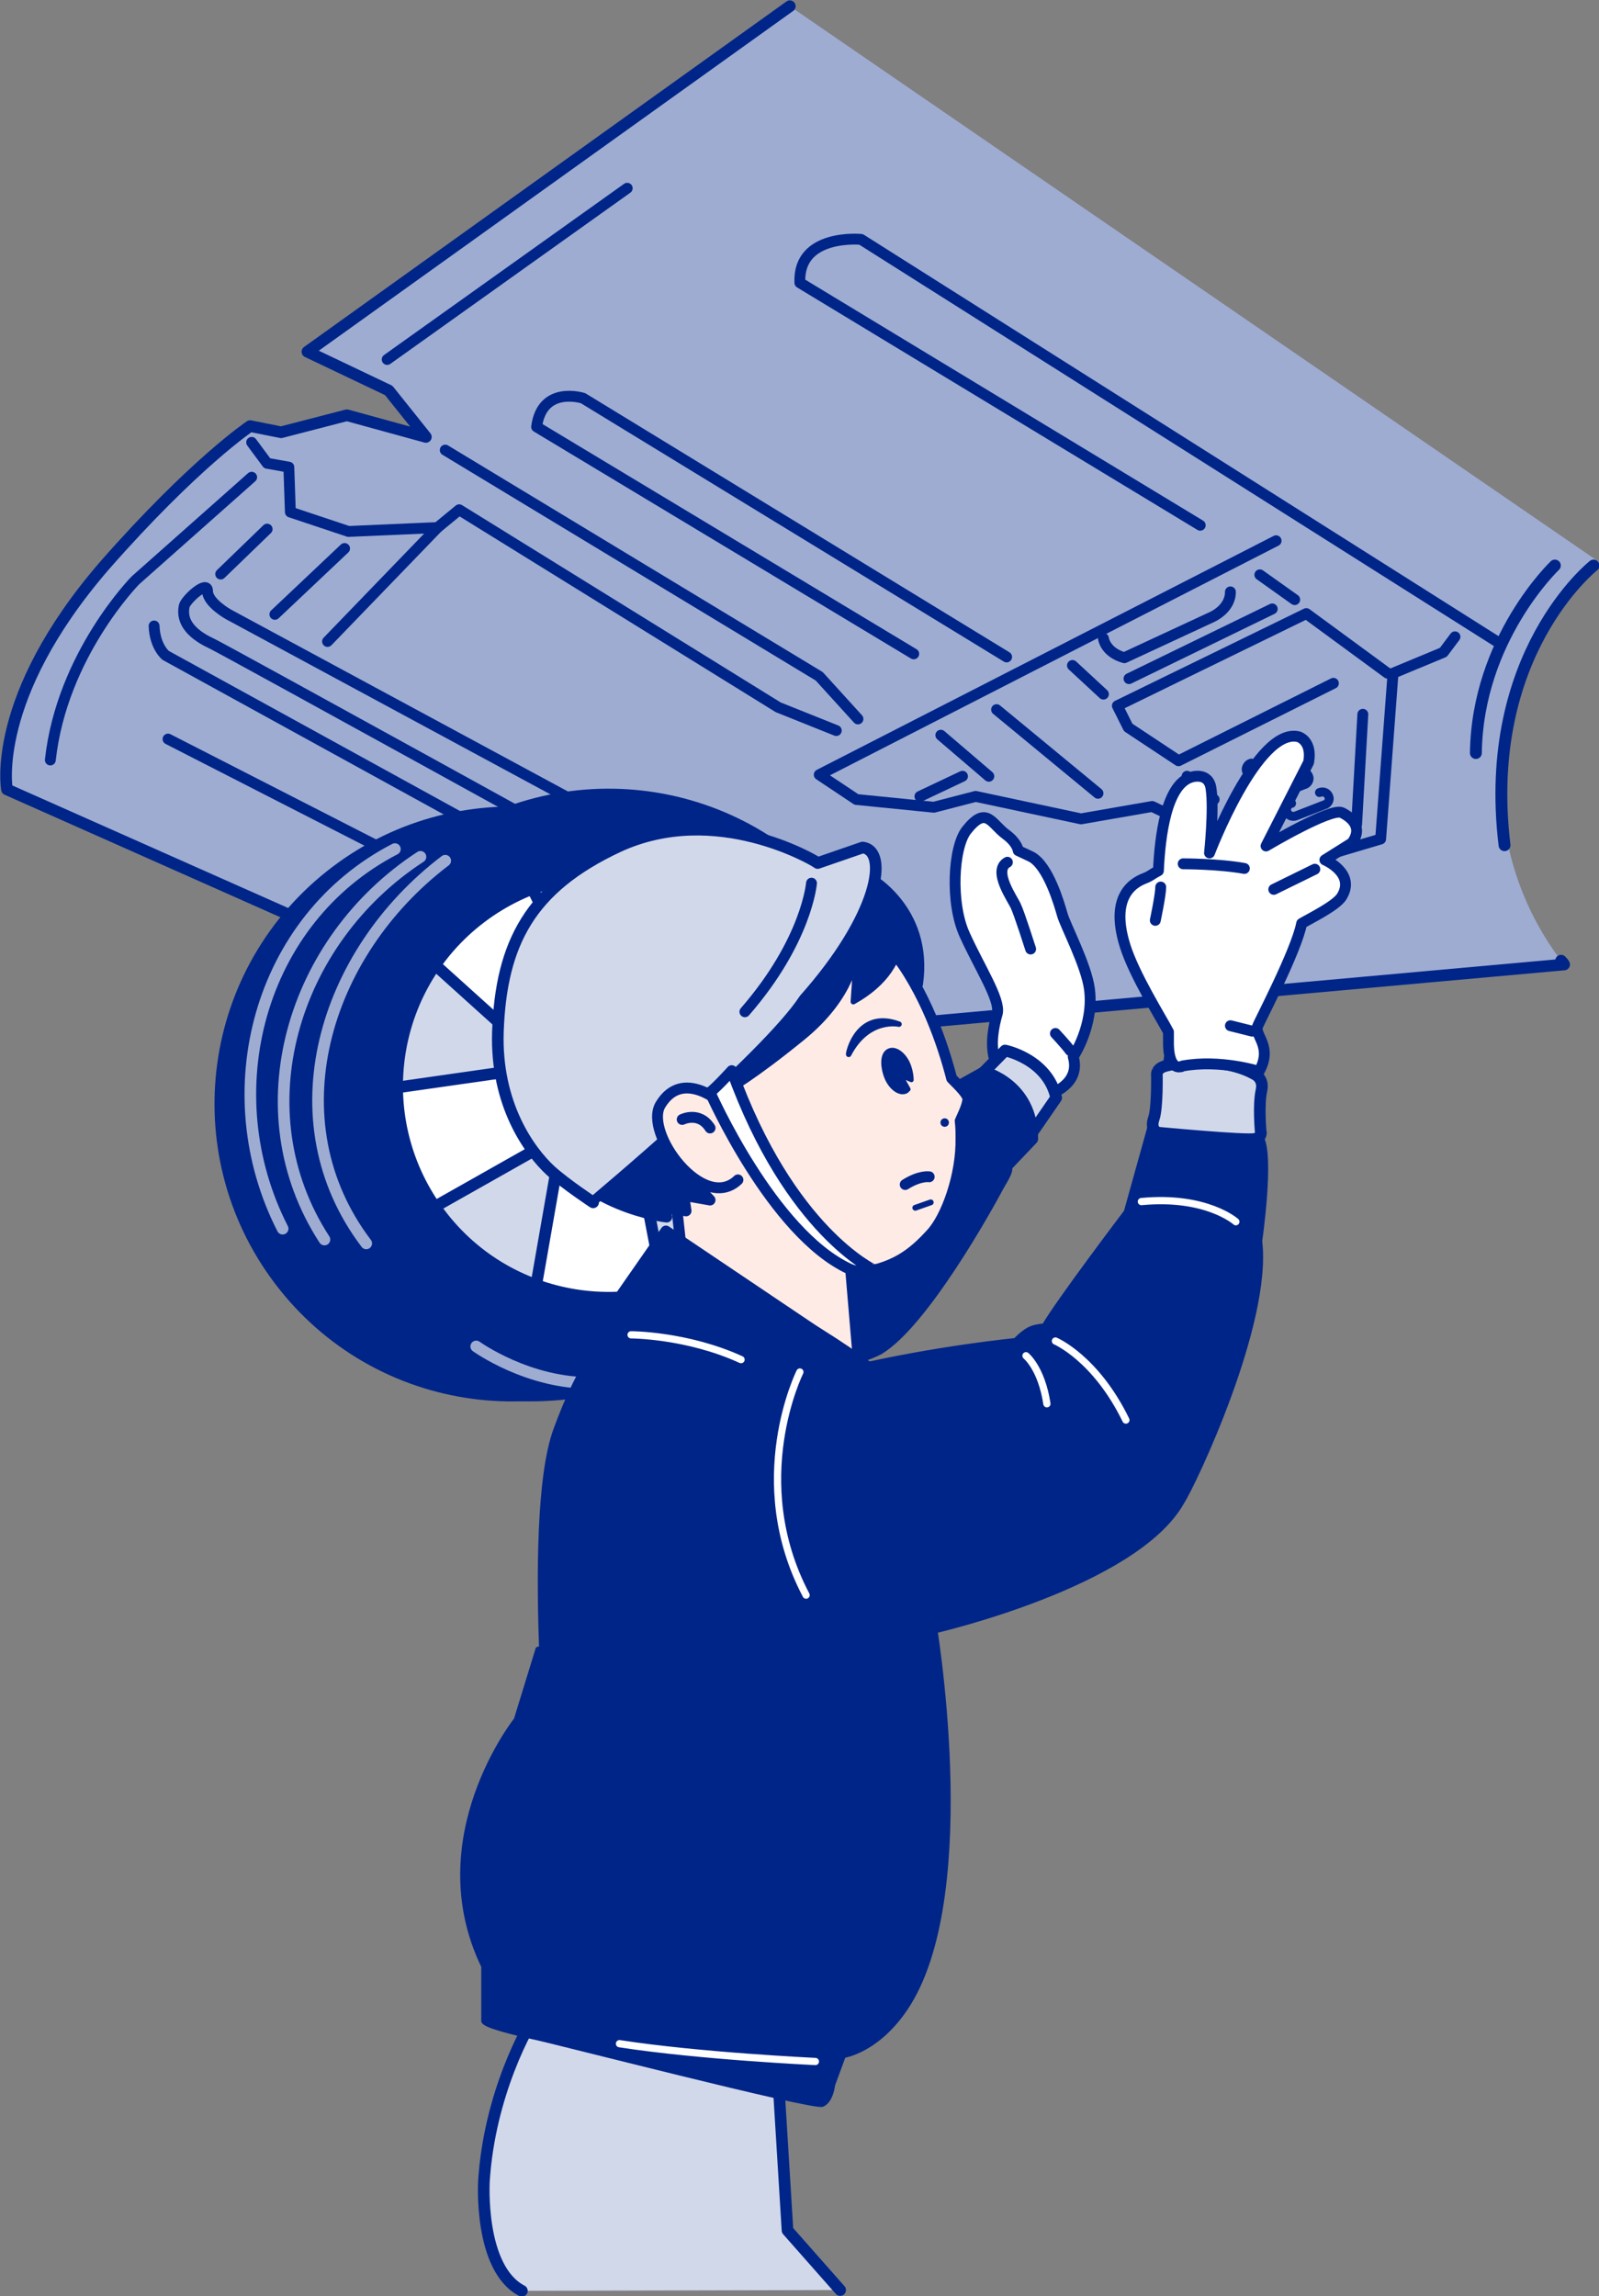 <?xml version="1.0" encoding="utf-8"?>
<!-- Generator: Adobe Illustrator 22.0.1, SVG Export Plug-In . SVG Version: 6.00 Build 0)  -->
<svg version="1.1" id="レイヤー_1" xmlns="http://www.w3.org/2000/svg" xmlns:xlink="http://www.w3.org/1999/xlink" x="0px"
	 y="0px" viewBox="0 0 206.5 296.4" style="enable-background:new 0 0 206.5 296.4;" xml:space="preserve">
<rect x="0" y="0" width="206.5" height="296.4" fill="#808080" stroke="none"/>
<style type="text/css">
	.st0{fill:#D1D8EA;stroke:#002588;stroke-width:1.5;stroke-linecap:round;stroke-linejoin:round;stroke-miterlimit:10;}
	.st1{fill:#9EACD2;}
	.st2{fill:none;stroke:#002588;stroke-width:1.403;stroke-linecap:round;stroke-linejoin:round;stroke-miterlimit:10;}
	.st3{fill:#FFFFFF;stroke:#002588;stroke-width:1.403;stroke-linecap:round;stroke-linejoin:round;stroke-miterlimit:10;}
	.st4{fill:none;stroke:#002588;stroke-width:1.155;stroke-linecap:round;stroke-linejoin:round;stroke-miterlimit:10;}
	.st5{fill:none;stroke:#002588;stroke-width:1.5;stroke-linecap:round;stroke-linejoin:round;stroke-miterlimit:10;}
	.st6{fill:#002588;stroke:#002588;stroke-width:1.403;stroke-linecap:round;stroke-linejoin:round;stroke-miterlimit:10;}
	.st7{fill:#FFFFFF;}
	.st8{fill:none;stroke:#9EACD2;stroke-width:1.5;stroke-linecap:round;stroke-linejoin:round;stroke-miterlimit:10;}
	.st9{fill:#002588;stroke:#002588;stroke-width:1.533;stroke-linecap:round;stroke-linejoin:round;stroke-miterlimit:10;}
	.st10{fill:#002588;}
	.st11{fill:#FFEBE5;}
	.st12{fill:#002588;stroke:#002588;stroke-width:0.588;stroke-linecap:round;stroke-linejoin:round;stroke-miterlimit:10;}
	.st13{fill:#002588;stroke:#002588;stroke-width:0.702;stroke-linecap:round;stroke-linejoin:round;stroke-miterlimit:10;}
	.st14{fill:none;stroke:#FFFFFF;stroke-width:0.935;stroke-linecap:round;stroke-linejoin:round;stroke-miterlimit:10;}
	.st15{fill:#FFEBE5;stroke:#002588;stroke-width:1.403;stroke-linecap:round;stroke-linejoin:round;stroke-miterlimit:10;}
	.st16{fill:none;stroke:#002588;stroke-width:0.75;stroke-linecap:round;stroke-linejoin:round;stroke-miterlimit:10;}
	.st17{fill:none;stroke:#002588;stroke-width:1.533;stroke-linecap:round;stroke-linejoin:round;stroke-miterlimit:10;}
</style>
<g>
	<g>
		<g>
			<path class="st0" d="M108.5,295.6l-6.8-7.7l-2.2-35.8L70,258.8c-2.1,2.8-6.8,11.8-7.5,22.7c0,0-0.7,11.3,4.9,14.2"/>
			<g>
				<g>
					<path class="st1" d="M102,0.8L39.7,45.4l10.5,5l4.8,6l-10.2-2.8l-8.5,2.2l-4-0.8c0,0-7.2,4.8-18.8,18
						C-1.3,90.1,0.9,101.9,0.9,101.9l54.5,24.2l17.7-4.8l0.8-2c0,0,3.4-5.7,15-8c15-3,23.8,6.5,23.8,6.5l-4.1,15.1l93.4-8.4
						c-0.1-0.2-0.2-0.3-0.4-0.5c-11.1-14.7-9.9-34.9,2-48.1l-0.2,0c1.1-1.2,2.1-2.3,3.2-3.3"/>
				</g>
				<circle class="st0" cx="72.2" cy="142.7" r="36.5"/>
				<g>
					<path class="st2" d="M88.8,111.3L29.5,79.3c0,0-2.7-1.5-2.7-3s-2.8,1.1-3,1.9c-0.6,2.7,2.1,4.2,3.6,4.9
						c1.5,0.7,55.7,30.6,55.7,30.6"/>
					<path class="st2" d="M78.9,116.2L21.4,84.6c0,0-1.4-1.1-1.5-3.8"/>
					<line class="st3" x1="70" y1="120.1" x2="21.7" y2="95.4"/>
				</g>
				<polyline class="st2" points="187.9,82.2 186.4,84.2 179.9,86.9 178.3,108.3 165.5,112.1 148.8,104.1 139.6,105.7 126,102.8 
					120.6,104.2 110.6,103.2 105.8,100 164.8,69.8 				"/>
				<path class="st2" d="M155,67.8l-51.7-31.3c-0.3-6.4,7.9-5.6,7.9-5.6l82.1,51.9"/>
				<path class="st2" d="M130,84.8L75.3,51.4c0,0-5.3-1.7-6,3.7L118,84.4"/>
				<polyline class="st2" points="179.2,86.9 168.7,79.2 144.3,91.1 145.7,93.9 152.2,98.2 172.2,88.2 				"/>
				<line class="st3" x1="128.7" y1="91.6" x2="141.8" y2="102.4"/>
				<line class="st3" x1="121.5" y1="94.9" x2="127.7" y2="100.2"/>
				<line class="st3" x1="138.5" y1="85.9" x2="142.5" y2="89.6"/>
				<line class="st3" x1="162.7" y1="74.2" x2="167.2" y2="77.4"/>
				<line class="st3" x1="164.3" y1="78.6" x2="145.8" y2="87.6"/>
				<path class="st2" d="M142.5,82.4c0,0,0.2,1.8,2.7,2.5l11.2-5.2c0,0,2.5-1,2.5-3.3"/>
				<line class="st3" x1="118.8" y1="102.8" x2="124.3" y2="100.2"/>
				<line class="st3" x1="156.8" y1="103.2" x2="153.3" y2="100.2"/>
				<polyline class="st2" points="176,92.2 175.2,106.4 169.5,107.9 				"/>
				<g>
					<path class="st4" d="M165.2,97.1c0.5-0.2,1,0,1.2,0.5l0,0c0.2,0.4-0.1,1-0.6,1.1l-3.6,1.4c-0.5,0.2-1,0-1.2-0.5v0
						c-0.2-0.4,0.1-1,0.6-1.1"/>
					<path class="st4" d="M167.8,99.7c0.5-0.2,1,0,1.2,0.5l0,0c0.2,0.4-0.1,1-0.6,1.1l-3.6,1.4c-0.5,0.2-1,0-1.2-0.5l0,0
						c-0.2-0.4,0.1-1,0.6-1.1"/>
					<path class="st4" d="M170.4,102.3c0.5-0.2,1,0,1.2,0.5h0c0.2,0.4-0.1,1-0.6,1.1l-3.6,1.4c-0.5,0.2-1,0-1.2-0.5l0,0
						c-0.2-0.4,0.1-1,0.6-1.1"/>
				</g>
				<polyline class="st2" points="32.5,57.1 34.5,59.8 37.3,60.3 37.5,66.1 45,68.6 56.5,68.1 59.3,65.8 100.5,91.3 108,94.3 				
					"/>
				<polyline class="st2" points="57.5,58.1 105.8,87.3 110.8,92.8 				"/>
				<line class="st3" x1="50" y1="46.4" x2="81" y2="24.3"/>
				<line class="st3" x1="34.5" y1="68.3" x2="28.5" y2="74.1"/>
				<path class="st2" d="M32.5,61.6l-15,13.3c0,0-9.5,9.6-11,23.2"/>
				<line class="st3" x1="44.5" y1="70.8" x2="35.5" y2="79.3"/>
				<line class="st3" x1="56.5" y1="68.1" x2="42.3" y2="82.8"/>
			</g>
			<g>
				<path class="st5" d="M203.3,76"/>
				<path class="st5" d="M102,0.8L39.7,45.4l10.5,5l4.8,6l-10.2-2.8l-8.5,2.2l-4-0.8c0,0-7.2,4.8-18.8,18
					C-1.3,90.1,0.9,101.9,0.9,101.9l54.5,24.2l17.7-4.8l0.8-2c0,0,3.4-5.7,15-8c15-3,23.8,6.5,23.8,6.5l-4.1,15.1l93.4-8.4
					c-0.1-0.2-0.2-0.3-0.4-0.5"/>
			</g>
			<g>
				<g>
					<path class="st6" d="M96.1,119.7c12.6,16.6,9.4,40.2-7.2,52.8s-40.2,9.4-52.8-7.2s-9.4-40.2,7.2-52.8S83.6,103.1,96.1,119.7z"
						/>
					<g>
						<circle class="st0" cx="78.6" cy="140.2" r="30.9"/>
						<g>
							<g>
								<g>
									<path class="st7" d="M98.5,123.4c1.9-1.9,1.8-4.7-0.3-6.1s-3.8-2.6-3.9-2.7c-0.2-0.1-1.9-1.3-3.9-2.7c-2-1.4-4.5-0.5-5.6,2
										l-5.7,13.2c-1.1,2.5-2.9,2.5-4.1,0.1l-7-14c-1.2-2.4-3.8-3.2-5.7-1.7c-1.9,1.5-3.7,2.8-3.8,2.9s-1.9,1.4-3.8,2.9
										c-1.9,1.5-1.9,4.2,0.1,6l12.2,11c2,1.8,1.4,3.6-1.2,4l-16.1,2.3c-2.7,0.4-4.2,2.6-3.4,4.9c0.8,2.3,1.5,4.3,1.6,4.5
										c0.1,0.2,0.8,2.2,1.6,4.5c0.8,2.3,3.4,3.1,5.7,1.8l13.1-7.4c2.3-1.3,3.9-0.2,3.5,2.4L69,167.3c-0.4,2.7,1.2,4.8,3.7,4.7
										c2.4-0.1,4.6-0.1,4.8-0.1c0.2,0,2.3-0.1,4.8-0.1c2.4-0.1,4-2.3,3.5-4.9l-3.1-16.2c-0.5-2.6,1.1-3.8,3.5-2.7l14.8,7.3
										c2.4,1.2,5,0.2,5.7-2.1s1.3-4.4,1.4-4.6c0.1-0.2,0.7-2.2,1.4-4.6c0.7-2.3-0.9-4.5-3.6-4.8l-15.5-1.8
										c-2.7-0.3-3.3-2.1-1.5-4.1L98.5,123.4z"/>
								</g>
								<g>
									<path class="st5" d="M98.5,123.4c1.9-1.9,1.8-4.7-0.3-6.1s-3.8-2.6-3.9-2.7c-0.2-0.1-1.9-1.3-3.9-2.7c-2-1.4-4.5-0.5-5.6,2
										l-5.7,13.2c-1.1,2.5-2.9,2.5-4.1,0.1l-7-14c-1.2-2.4-3.8-3.2-5.7-1.7c-1.9,1.5-3.7,2.8-3.8,2.9s-1.9,1.4-3.8,2.9
										c-1.9,1.5-1.9,4.2,0.1,6l12.2,11c2,1.8,1.4,3.6-1.2,4l-16.1,2.3c-2.7,0.4-4.2,2.6-3.4,4.9c0.8,2.3,1.5,4.3,1.6,4.5
										c0.1,0.2,0.8,2.2,1.6,4.5c0.8,2.3,3.4,3.1,5.7,1.8l13.1-7.4c2.3-1.3,3.9-0.2,3.5,2.4L69,167.3c-0.4,2.7,1.2,4.8,3.7,4.7
										c2.4-0.1,4.6-0.1,4.8-0.1c0.2,0,2.3-0.1,4.8-0.1c2.4-0.1,4-2.3,3.5-4.9l-3.1-16.2c-0.5-2.6,1.1-3.8,3.5-2.7l14.8,7.3
										c2.4,1.2,5,0.2,5.7-2.1s1.3-4.4,1.4-4.6c0.1-0.2,0.7-2.2,1.4-4.6c0.7-2.3-0.9-4.5-3.6-4.8l-15.5-1.8
										c-2.7-0.3-3.3-2.1-1.5-4.1L98.5,123.4z"/>
								</g>
							</g>
							<circle class="st3" cx="72.3" cy="132.4" r="1.2"/>
							<circle class="st3" cx="69.9" cy="142.5" r="1.2"/>
							<circle class="st3" cx="82.1" cy="133.2" r="1.2"/>
							<circle class="st3" cx="77" cy="147.5" r="1.2"/>
							<circle class="st3" cx="84.8" cy="141.5" r="1.2"/>
						</g>
						<g>
							<path class="st6" d="M108.6,117.4c12.6,16.6,9.4,40.2-7.2,52.8s-40.2,9.4-52.8-7.2s-9.4-40.2,7.2-52.8S96,100.8,108.6,117.4z
								 M62.1,118.5c-12,9.1-14.3,26.2-5.2,38.2c9.1,12,26.2,14.3,38.2,5.2s14.3-26.2,5.2-38.2S74.1,109.4,62.1,118.5z"/>
							<path class="st8" d="M57.5,111.1c-15.8,12-22.2,33.6-10.2,49.4"/>
							<path class="st8" d="M54.3,110.6c-16.6,10.8-23.2,32.8-12.4,49.4"/>
							<path class="st8" d="M51,109.6c-17.6,9.1-23.5,31.4-14.5,49"/>
						</g>
					</g>
					<path class="st6" d="M94.9,171.2L91,176c0,0-14.7,4.9-24.7,4.1l-5.3-3.9l19-2.8"/>
					<path class="st8" d="M61.5,173.8c0,0,6.8,4.9,15.1,4.7"/>
				</g>
				<g>
					<g>
						<path class="st3" d="M138.6,136.4c0,0,2.7-4,2.1-8.7c-0.4-3.1-3.1-8.2-3.5-9.6s-1.8-6.3-4-7.5l-1.7-0.8c0,0-0.1-1-1.6-2.1
							c-1.9-1.4-2.5-3.8-5.1-0.5c-1.7,2.2-2.1,9.4-0.2,13.5c1.9,4.2,4.6,8.3,4.2,10.1c-0.5,1.7-0.9,3.9-0.4,5.8l7.3,4.6
							C135.8,141.1,139.6,139.9,138.6,136.4z"/>
						<path class="st2" d="M133.1,122.5c0,0-1.5-4.7-1.9-5.5c-0.3-0.8-3.1-4.6-1.1-5.7"/>
					</g>
					<path class="st0" d="M123.5,142l6.3-6.4c0,0,5.5,1.1,6.6,6.1l-4,5.8L123.5,142z"/>
				</g>
				<path class="st9" d="M129.4,151.1l3.9-4.1c0-7.1-6.2-8.6-6.2-8.6l-3.4,1.9l-10.6-5.2l-3.5,4.8l-8.6,8.5l-7.6,17.8l8.5,8.2
					c0,0,5.9,2.7,11.6-0.3c5.7-3.5,13.8-18,15.5-21.2C130.7,150.1,129.7,150.8,129.4,151.1z"/>
				<g>
					<g>
						<g>
							<g>
								<g>
									<g>
										<g>
											<path class="st10" d="M86.6,123.4l-4.9-9.2c0,0,24.2-11.4,34.1,12.2l-6.6,21.8l-13.5,0.1"/>
											<g>
												<g>
													<path class="st11" d="M125,141.9c0-0.6-1-1.6-2.1-2.7c-2.2-8.5-9.3-28.2-27.6-23.1c-22.8,6.4-8,29.9-7.5,31
														c0.5,1.1,0.9,2.1,1.3,3.1l-2.4-0.7l3.7,33.9l20.7-4.8l-1.2-14.2c5.5-0.4,8.1-2.7,10.3-5.1c2-2.1,4-7.6,3.9-12.4
														c0-0.7,0-1.5-0.1-2.2C124.2,144.2,124.9,142.9,125,141.9z"/>
												</g>
												<g>
													<path class="st2" d="M125,141.9c0-0.6-1-1.6-2.1-2.7c-2.2-8.5-9.3-28.2-27.6-23.1c-22.8,6.4-8,29.9-7.5,31
														c0.5,1.1,0.9,2.1,1.3,3.1l-2.4-0.7l3.7,33.9l20.7-4.8l-1.2-14.2c5.5-0.4,8.1-2.7,10.3-5.1c2-2.1,4-7.6,3.9-12.4
														c0-0.7,0-1.5-0.1-2.2C124.2,144.2,124.9,142.9,125,141.9z"/>
												</g>
											</g>
											<path class="st6" d="M103.1,114.7c0,0,1.7,6.9-4.3,13l0.4-5.9c0,0-2.3,3.5-6.9,10.5c-4.8,7.5-10.8,9.7-12,8.2
												c0,0-4.4-11.1,4-20.9"/>
											<path class="st6" d="M92.9,127.2c0,0,1.8,11.9,3,16.7l-4.7-2.5c0,0-0.8-1.7-3.6,2.6s2.1,8.7,4.1,10.9l-3.4-0.6l0.3,2
												l-2.8-0.4l0.3,1.2c0,0-11.3-1.2-16.2-10.3c-6.3-11.5-4.1-21.2,3.9-25.7"/>
											<g>
												<path class="st12" d="M114.9,135.6c0.8-0.3,2,0.6,2.5,2.1c0.2,0.6,0.3,1.2,0.3,1.7l-1.4-0.6l1,1.8
													c-0.1,0.1-0.3,0.3-0.4,0.3c-0.8,0.3-2-0.6-2.5-2.1S114,135.9,114.9,135.6z"/>
											</g>
											<g>
												<circle class="st13" cx="122" cy="144.9" r="0.2"/>
											</g>
											<path class="st6" d="M96.9,119.8l8.6-1.7l2,0.7l-0.8-4.2c0,0-4.1-4.2-8.1-4.3c-4-0.2-12,1.6-12,1.6l-7.8,3.9l-5,6
												l1.1,6.7"/>
											<g>
												<path class="st6" d="M105.1,174.2c-2.7,0.2-5.4,1-8,2.6L105.1,174.2z"/>
												<path class="st6" d="M79.7,224.3l41.1-14.2c0,0,25.6-5.9,31.5-16.4c1.5-2.3,11.3-23,10-33.5c0,0,1.6-11,0.2-13.3
													c-7.5-6.4-13.1-3.2-13.1-3.2l-3.6,12.9c0,0-9.1,12-10.7,14.9c-1.5,0.2-2,0.1-3.8,1.9c0,0-10.4,1-21.4,3.6
													c0,0-11.1-9.8-23-9.9"/>
											</g>
											<path class="st14" d="M159.6,157.7c0,0-3.8-3.4-12.2-2.6"/>
											<path class="st14" d="M136.3,173.1c0,0,5.2,2.2,9.1,10.2"/>
											<path class="st13" d="M116,117.1c0,0,3,7.3-5.8,12.2l0.4-5.9c0,0-0.4,5.2-6.9,10.5c-6.5,5.3-9.5,6.9-9.5,6.9
												s-6.8-9.8,1.5-19.7"/>
											<path class="st13" d="M116.1,132.2c0,0-4-0.9-6.5,3.9C109.5,136.1,110.7,130.2,116.1,132.2z"/>
											<path class="st6" d="M111.9,113.1c0,0,8,4.1,6.6,13.9c0,0-5.3-7.1-5.9-7.7"/>
											<g>
												<path class="st15" d="M161.4,136.8l0.8,9.7c0,0-6-3.9-12-2.9l1-8.7C151.1,134.9,156.3,133.9,161.4,136.8z"/>
											</g>
										</g>
										<g>
											<path class="st13" d="M71.8,184.6C78.3,166.8,86,165.8,93,166c5.3,0.2,21.4,10.8,23.9,14.2c1.2,1.7,2.5,3.2,3.5,4.3
												c0.7,0.7,0.2,1.9-0.8,2c-4.3,0.2-13.2,1.3-19,5.4c-7.8,5.6-10.3,15.9-10.3,25.6c0,9.7,3.7,10.3,3.7,10.3s6.5,4,10.5,1.2
												c4.1-2.8,4.1-3.4,9.7-3c5.6,0.3,0.8,2,0.8,2s3.9,1.4,3.6,4.9c-0.3,3.4-3.4,26.3-3.4,26.3l-43.8-24.1
												C71.5,234.9,67.5,196.5,71.8,184.6z"/>
											<polyline class="st6" points="108.9,174.3 86,158.9 79.8,167.8 92.3,176.7 											"/>
										</g>
									</g>
								</g>
							</g>
							<path class="st13" d="M62.5,260.8l0-7c-8-16.5,4.2-31.8,4.2-31.8l2.8-9.1l51-3.9c0,0,6,34.7-3.2,49.6
								c-3.8,6.1-8.4,6.7-8.4,6.7l-1.4,3.8c0,0-0.2,2-1.3,2.5s-35.6-8.4-37.3-8.7C67.1,262.5,62.3,261.4,62.5,260.8z"/>
						</g>
						<path class="st2" d="M120,151.9c0,0-1.2-0.2-3.1,1"/>
					</g>
					<path class="st14" d="M132.5,175c0,0,2,1.6,2.7,6.2"/>
					<line class="st16" x1="120.2" y1="155.2" x2="118.2" y2="155.9"/>
				</g>
				<path class="st14" d="M103.3,177.1c0,0-7,14,0.8,28.8"/>
				<path class="st14" d="M81.5,172.3c0,0,7.2,0,14.2,3.2"/>
			</g>
			<path class="st0" d="M111.4,109.4l-5.8,2l-0.3-0.2c0,0-12.8-7.8-25.5-1.9c-11.3,5.3-15.1,12.4-15.5,23.9
				c-0.3,9.4,4.1,15.4,6.8,17.9c2,1.8,5.5,4.1,5.5,4.1S99,136.5,103.9,129C113.5,118.2,114.8,109.8,111.4,109.4z"/>
			<g>
				<path class="st15" d="M93.3,142.5c0,0-5.1-4.7-8,0.1c-2.2,3.6,5.5,14,10,9.7"/>
				<path class="st2" d="M88.1,144.5c0,0,2.2-1.1,3.6,1.1"/>
			</g>
			<path class="st2" d="M104.8,114c0,0-0.6,7.4-8.6,16.6"/>
			<path class="st14" d="M105.3,266.1c0,0-15-0.7-25.3-2.3"/>
			<path class="st0" d="M150.5,137.6c0,0,1.7-0.5,4.6-0.5c4.4,0,6.8,1.5,6.8,1.5s1.4,0.5,1,2.2c-0.4,1.8-0.1,5.2-0.1,5.2
				s0.3,0.7-0.7,1c-1,0.3-12.6-0.8-12.6-0.8s-1-0.4-0.5-1.8s0.4-5.8,0.4-5.8S149.4,137.9,150.5,137.6z"/>
			<path class="st3" d="M94.5,138.2c0,0-1.8,2-2.8,2.8c0,0,8,18.2,18,22.8c0,0,1.8,0.8,3.1,0.1C112.9,163.9,102,159,94.5,138.2z"/>
			<g>
				<g>
					<path class="st3" d="M173.3,104.9c-1.4-0.7-9.8,4.3-9.8,4.3l5.5-10.8c0.5-2.8-1.3-3.3-1.3-3.3c-5.3-1.3-11.5,15-11.5,15
						s0.6-5.6,0.2-8.3c-0.3-2.2-2.5-1.5-2.5-1.5c-3.3,0.9-4.1,7.7-4.3,12.1c-0.8,0.4-0.9,0.6-1.6,0.9c-1,0.4-4.9,1.8-2.7,8.8
						c1.2,3.8,4.6,9.2,5.6,11.1c0,0.3,0,0.6,0,1c-0.1,4,1.5,3.5,1.5,3.5c0.1,0,0.2,0,0.3-0.1c4.9-0.9,9.9,0.7,9.9,0.7
						c1.8-3.2-0.6-4.6-0.2-5.8c0.2-0.6,5-9.7,5.7-13.3c1-0.6,4.5-2.3,5.2-3.5c1.8-3-2.2-4.7-2.2-4.7l3.5-2.2
						C176,106.9,174.7,105.6,173.3,104.9z"/>
					<line class="st2" x1="164.5" y1="114.8" x2="169.8" y2="112.2"/>
					<path class="st2" d="M149.2,118.8c0,0,0.7-3.3,0.7-4.3"/>
				</g>
				<line class="st2" x1="158.9" y1="132.4" x2="161.7" y2="133.1"/>
			</g>
			<path class="st2" d="M136.3,133.4c0,0,1.4,1.5,1.9,2.2"/>
		</g>
		<path class="st17" d="M205.8,73c0,0-14.5,11.4-11.5,36.1"/>
		<path class="st17" d="M200.8,73c0,0-10,9.5-10.2,24.2"/>
	</g>
	<path class="st2" d="M152.8,111.5c0,0,4.6,0,7.9,0.6"/>
</g>
</svg>
